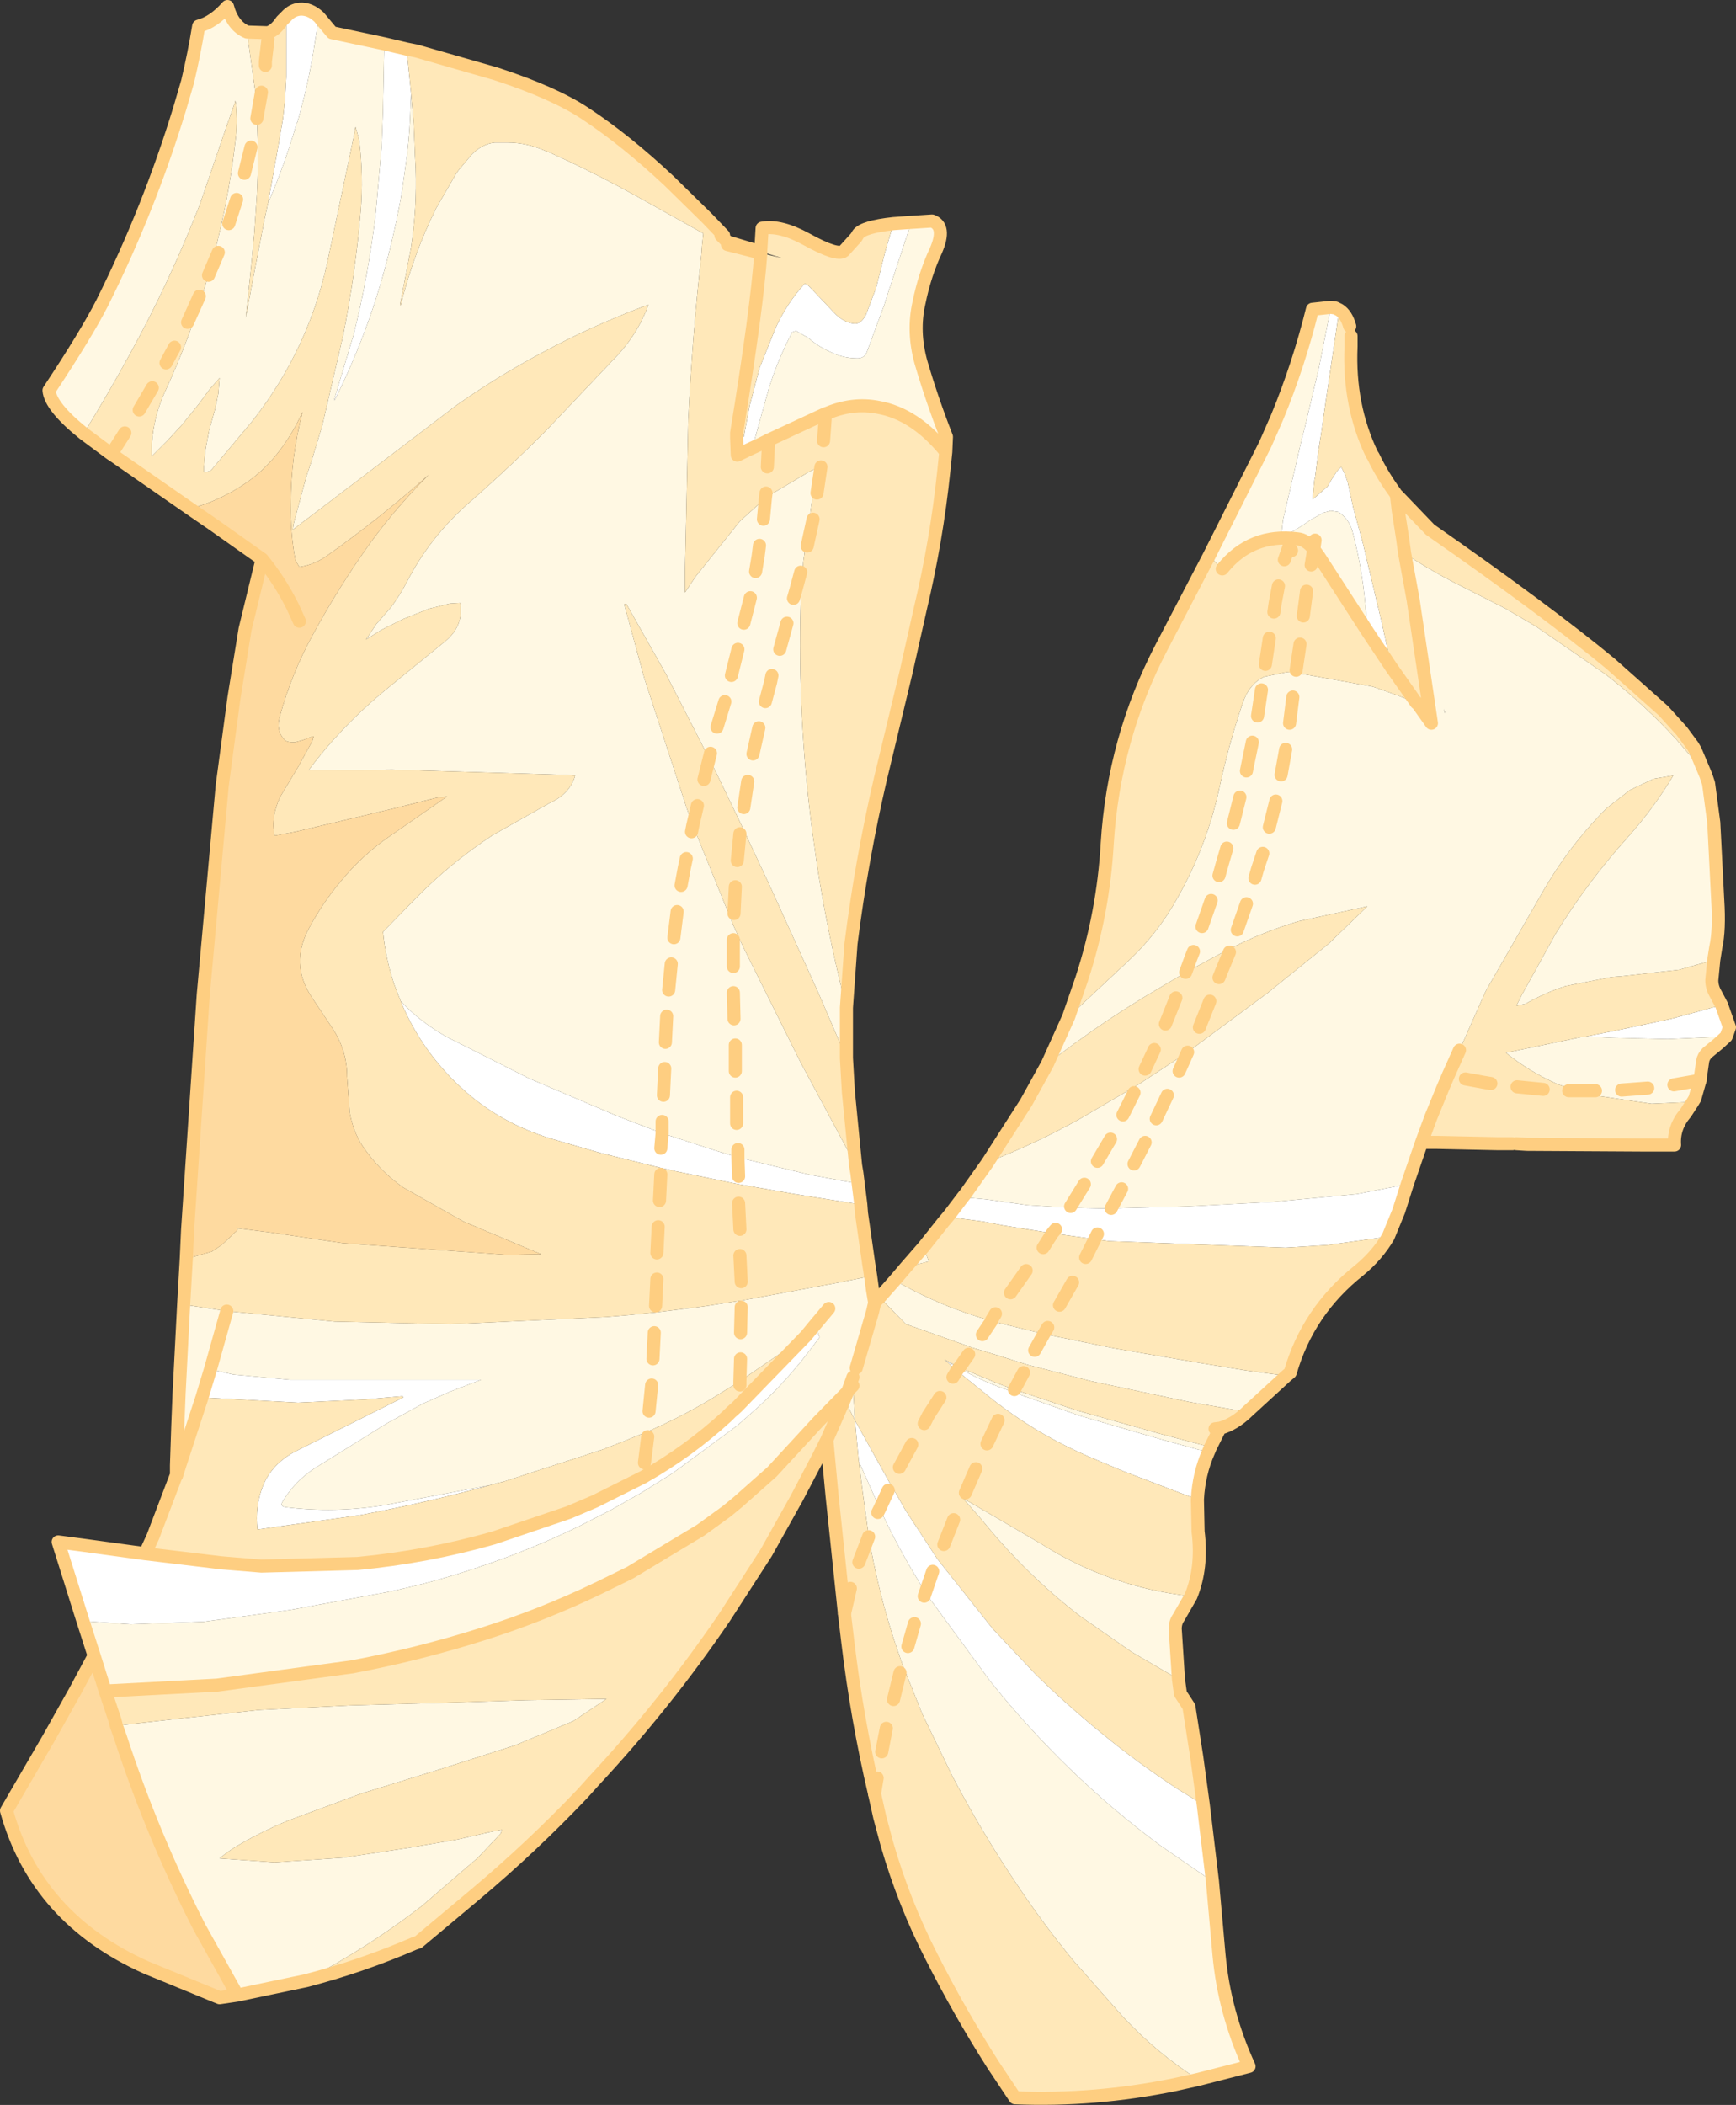 <?xml version="1.0" encoding="UTF-8" standalone="no"?>
<svg xmlns:xlink="http://www.w3.org/1999/xlink" height="160.95px" width="132.8px" xmlns="http://www.w3.org/2000/svg">
  <rect width="100%" height="100%" fill="#333333" stroke="none"/>
  <g transform="matrix(1.0, 0.0, 0.0, 1.0, 66.4, 80.5)">
    <path d="M38.25 -32.15 L38.05 -34.2 Q37.8 -37.1 37.05 -39.9 36.8 -40.8 36.0 -41.35 L35.4 -41.45 34.85 -41.3 33.85 -40.75 Q32.75 -39.95 31.6 -39.4 L31.75 -40.75 33.2 -47.0 33.4 -47.75 34.5 -52.4 35.25 -56.2 35.4 -57.0 35.75 -56.95 36.05 -56.8 35.65 -54.1 35.0 -49.7 34.65 -47.25 34.45 -46.0 34.2 -44.0 34.15 -43.8 34.0 -42.3 35.15 -43.3 35.5 -43.9 35.9 -44.5 36.1 -44.7 36.2 -44.8 36.4 -44.4 36.5 -44.2 36.6 -43.9 36.7 -43.6 37.05 -42.0 37.1 -41.75 37.85 -39.0 39.3 -32.9 39.85 -30.4 40.05 -29.45 39.65 -30.05 38.25 -32.15 M65.3 -3.65 L65.9 -1.95 65.65 -1.25 61.2 -1.05 61.15 -1.05 57.0 -1.15 54.95 -1.25 57.2 -1.7 61.45 -2.6 65.3 -3.65 M41.25 10.05 L40.6 12.1 39.8 14.05 35.15 14.7 31.95 14.9 18.45 14.4 17.35 14.25 14.1 13.8 10.35 13.2 8.8 12.9 6.1 12.55 6.3 12.3 7.25 11.05 9.0 11.2 12.2 11.65 15.4 11.85 17.8 11.9 18.6 11.9 24.4 11.75 31.0 11.4 37.4 10.8 41.25 10.05 M26.05 30.5 Q25.3 32.2 25.2 34.15 L22.95 33.3 19.55 32.0 16.95 30.9 Q13.45 29.4 10.45 27.2 L9.65 26.6 6.8 24.3 5.95 23.55 6.95 24.1 Q8.6 25.05 10.45 25.7 L11.1 25.95 16.2 27.75 22.4 29.55 25.3 30.35 26.05 30.5 M25.65 57.5 L26.35 63.35 22.35 60.6 Q18.7 57.9 15.45 54.75 12.2 51.6 9.35 48.05 L4.55 41.5 4.4 41.25 Q2.75 38.65 1.4 35.9 L0.9 34.85 0.35 33.6 -0.7 31.25 -1.0 28.1 1.75 33.05 2.0 33.45 2.85 34.95 5.3 38.7 9.55 44.05 12.85 47.55 Q15.25 49.9 17.9 52.05 20.7 54.35 23.7 56.3 L25.65 57.5 M-60.05 43.45 L-61.95 37.4 -60.05 37.65 -55.3 38.3 -49.45 39.0 -46.4 39.25 -39.05 39.05 Q-33.75 38.55 -28.65 37.1 L-22.9 35.15 -20.9 34.3 -18.3 33.0 -17.2 32.45 Q-13.75 30.5 -10.8 27.8 -10.3 27.6 -10.05 27.1 L-9.9 26.95 -4.75 21.65 -4.05 20.8 -3.7 21.75 -4.65 23.0 Q-6.5 25.4 -8.75 27.4 L-10.0 28.5 -14.95 32.15 -17.35 33.65 -19.65 34.95 -22.1 36.2 Q-25.8 38.0 -29.7 39.3 -33.2 40.5 -36.85 41.25 L-44.2 42.6 -50.8 43.5 -56.4 43.7 -60.05 43.45 M-44.5 -79.25 Q-44.05 -79.75 -43.45 -79.8 -42.7 -79.85 -42.0 -79.2 L-42.45 -76.4 Q-42.9 -73.75 -43.65 -71.15 L-43.7 -71.1 Q-44.6 -67.95 -45.9 -64.95 L-45.1 -69.4 -44.75 -71.45 -44.6 -72.85 -44.5 -74.6 -44.5 -79.25 M-37.0 -77.15 L-35.3 -76.75 -34.95 -73.35 -35.0 -72.2 Q-35.05 -70.5 -35.25 -68.75 L-35.65 -65.85 Q-36.4 -61.5 -37.75 -57.3 -39.0 -53.5 -40.8 -49.9 L-40.85 -49.9 -39.35 -54.9 Q-38.2 -59.5 -37.65 -64.25 L-37.2 -69.35 -37.1 -72.0 -37.0 -77.15 M1.95 -63.4 L3.35 -63.5 3.25 -63.3 1.55 -58.15 1.25 -57.2 -0.1 -53.55 Q-0.3 -53.1 -0.8 -53.1 -1.9 -53.1 -2.9 -53.6 -3.8 -54.0 -4.55 -54.65 L-5.5 -55.2 -5.8 -55.1 Q-6.9 -53.0 -7.6 -50.75 L-8.85 -46.25 -10.0 -45.7 -10.05 -47.0 -10.05 -47.4 -9.5 -47.1 -9.05 -49.5 -8.3 -52.35 -7.1 -55.35 Q-6.25 -57.25 -4.9 -58.75 -4.8 -58.9 -4.45 -58.55 L-2.6 -56.6 Q-1.85 -55.8 -1.0 -55.75 -0.5 -55.75 -0.15 -56.45 L0.55 -58.3 0.6 -58.4 1.25 -61.0 1.4 -61.55 1.95 -63.4 M-0.75 10.0 L-0.55 11.6 -3.1 11.2 -5.6 10.8 -9.9 10.05 -14.75 9.05 -15.15 8.95 -15.85 8.8 -20.5 7.65 -24.3 6.55 Q-28.0 5.4 -30.75 3.0 -34.1 0.05 -35.75 -3.95 -34.2 -2.3 -32.1 -1.15 L-25.95 1.95 -19.15 4.85 -15.75 6.15 -11.75 7.45 -9.95 8.0 -4.35 9.35 -1.6 9.85 -0.75 10.0 M-50.3 24.2 L-48.55 24.6 -44.2 25.0 -39.4 25.0 -32.2 25.0 -29.6 25.0 -31.95 25.9 -34.0 26.8 -36.75 28.3 -42.3 31.75 Q-43.9 32.8 -44.8 34.35 -45.0 34.7 -44.5 34.75 -40.8 35.2 -37.05 34.6 L-28.85 33.05 Q-33.8 34.4 -38.85 35.35 L-46.7 36.45 Q-46.9 34.7 -46.3 33.15 -45.6 31.4 -43.75 30.45 L-35.55 26.35 -35.6 26.25 -38.45 26.5 -43.6 26.75 -50.95 26.35 -50.3 24.2" fill="#ffffff" fill-rule="evenodd" stroke="none"/>
    <path d="M35.4 -57.0 L35.25 -56.2 34.5 -52.4 33.4 -47.75 33.2 -47.0 31.75 -40.75 31.6 -39.4 Q32.75 -39.95 33.85 -40.75 L34.85 -41.3 35.4 -41.45 36.0 -41.35 Q36.8 -40.8 37.05 -39.9 37.8 -37.1 38.05 -34.2 L38.25 -32.15 34.5 -37.95 34.1 -38.5 Q33.5 -39.25 32.85 -39.3 29.3 -39.75 27.1 -37.0 L26.4 -37.7 26.1 -38.0 29.9 -45.55 30.4 -46.55 31.3 -48.6 Q32.95 -52.6 34.0 -56.85 L35.4 -57.0 M40.3 -42.85 L40.4 -42.7 40.6 -42.5 40.45 -42.45 40.55 -41.55 40.3 -42.85 M64.1 -21.2 L64.3 -20.6 64.7 -17.6 65.0 -11.7 Q65.15 -9.4 64.85 -8.05 L64.7 -7.1 62.05 -6.35 57.6 -5.85 56.9 -5.8 53.35 -5.1 Q51.8 -4.6 50.3 -3.75 L49.6 -3.6 50.0 -4.4 52.6 -9.1 Q55.0 -13.0 58.05 -16.4 60.15 -18.75 61.6 -21.2 L60.1 -20.95 58.3 -20.1 56.5 -18.7 Q53.6 -15.8 51.55 -12.2 L47.3 -4.8 47.2 -4.6 45.25 -0.2 44.4 1.7 43.95 2.75 43.05 4.95 42.35 6.85 41.25 10.05 37.4 10.8 31.0 11.4 24.4 11.75 18.6 11.9 17.8 11.9 15.4 11.85 12.2 11.65 9.0 11.2 7.25 11.05 7.45 10.8 9.15 8.4 9.7 8.15 Q13.1 6.8 16.3 5.0 L20.65 2.45 23.7 0.45 24.45 -0.05 30.6 -4.6 35.25 -8.35 38.2 -11.2 32.9 -10.05 Q30.25 -9.25 27.75 -8.0 L27.45 -7.85 24.3 -6.15 21.1 -4.25 Q18.4 -2.6 15.85 -0.75 L13.75 0.8 15.35 -2.75 20.05 -7.15 Q22.2 -9.2 23.65 -11.8 25.95 -15.85 26.9 -20.35 27.6 -23.6 28.65 -26.7 29.15 -28.2 30.3 -28.75 L32.0 -29.1 32.75 -29.05 38.6 -28.0 40.45 -27.35 41.95 -26.75 42.0 -26.75 43.1 -25.2 41.7 -34.65 41.05 -38.2 41.8 -37.7 Q43.7 -36.5 45.75 -35.5 L48.8 -33.95 51.1 -32.6 56.4 -28.95 56.85 -28.6 Q59.5 -26.5 61.8 -24.0 L63.4 -22.15 64.1 -21.2 M65.65 -1.25 L65.05 -0.7 64.2 0.0 Q63.9 0.3 63.85 0.65 L63.65 2.05 63.65 2.1 63.25 3.5 63.1 3.75 59.95 3.9 55.2 3.2 54.2 2.9 52.75 2.4 Q50.6 1.45 48.8 0.0 L54.55 -1.2 54.95 -1.25 57.0 -1.15 61.15 -1.05 61.2 -1.05 65.65 -1.25 M32.0 24.7 L29.0 27.45 28.95 27.5 28.95 27.45 24.6 26.7 17.05 25.1 12.2 23.85 9.65 23.05 8.0 22.55 4.2 21.2 2.9 20.75 0.9 18.7 2.05 17.4 Q5.5 19.4 9.45 20.5 L10.4 20.75 13.45 21.5 18.85 22.6 25.6 23.75 29.0 24.3 32.0 24.7 M26.2 30.15 L26.05 30.5 25.3 30.35 22.4 29.55 16.2 27.75 11.1 25.95 10.45 25.7 Q8.6 25.05 6.95 24.1 L5.95 23.55 5.85 23.45 7.0 24.05 9.85 25.25 11.2 25.75 16.0 27.35 22.6 29.2 26.2 30.15 M24.7 41.55 L23.75 43.2 Q23.5 43.55 23.5 44.05 L23.75 47.9 20.15 45.8 16.2 43.05 Q12.05 39.85 8.7 35.7 L7.25 34.05 13.25 37.55 Q15.7 39.1 18.3 40.05 21.4 41.2 24.7 41.55 M26.35 63.35 L26.85 68.95 Q27.25 73.35 29.15 77.5 L25.25 78.5 Q22.1 76.5 19.5 73.7 L15.7 69.4 Q13.4 66.6 11.4 63.6 8.7 59.6 6.45 55.3 L4.15 50.55 2.65 46.8 Q1.05 42.4 0.2 37.8 L0.05 36.9 -0.4 33.65 -0.7 31.25 0.35 33.6 0.9 34.85 1.4 35.9 Q2.75 38.65 4.4 41.25 L4.55 41.5 9.35 48.05 Q12.2 51.6 15.45 54.75 18.7 57.9 22.35 60.6 L26.35 63.35 M-43.0 70.95 L-48.25 72.05 -51.15 66.85 Q-54.75 59.8 -57.2 52.3 L-57.5 51.45 -52.6 50.9 -46.6 50.25 -39.6 49.9 -32.4 49.7 -26.2 49.5 -20.0 49.4 -22.55 51.1 -27.0 52.95 -32.8 54.8 -38.8 56.65 -44.35 58.7 Q-46.3 59.5 -48.1 60.55 -48.9 61.0 -49.6 61.6 L-45.4 61.9 -40.2 61.55 -35.2 60.8 -31.4 60.15 -29.0 59.6 -28.0 59.4 -28.1 59.7 -29.85 61.55 -34.15 65.25 Q-37.2 67.6 -40.55 69.55 L-43.0 70.95 M-59.2 46.1 L-60.05 43.45 -56.4 43.7 -50.8 43.5 -44.2 42.6 -36.85 41.25 Q-33.2 40.5 -29.7 39.3 -25.8 38.0 -22.1 36.2 L-19.65 34.95 -17.35 33.65 -14.95 32.15 -10.0 28.5 -8.75 27.4 Q-6.5 25.4 -4.65 23.0 L-3.7 21.75 -4.05 20.8 -3.0 19.55 -4.05 20.8 -4.75 21.65 -9.8 25.1 -11.4 26.1 Q-14.05 27.75 -16.85 28.95 L-18.55 29.65 -20.35 30.35 -27.9 32.8 -28.35 32.9 -28.85 33.05 -37.05 34.6 Q-40.8 35.2 -44.5 34.75 -45.0 34.7 -44.8 34.35 -43.9 32.8 -42.3 31.75 L-36.75 28.3 -34.0 26.8 -31.95 25.9 -29.6 25.0 -32.2 25.0 -39.4 25.0 -44.2 25.0 -48.55 24.6 -50.3 24.2 -49.05 19.75 -50.3 24.2 -50.95 26.35 -52.65 31.55 -52.9 32.35 -52.9 31.55 -52.8 28.55 -52.7 26.05 -52.35 19.25 -49.05 19.75 -40.8 20.55 -31.95 20.75 -30.8 20.7 -20.0 20.2 -18.25 20.05 -16.25 19.85 -12.65 19.4 -10.05 19.0 -9.7 18.95 -2.4 17.6 -0.4 17.2 0.2 17.05 0.35 18.15 0.5 19.05 0.5 19.1 0.5 19.15 0.35 19.8 -0.9 24.1 -1.15 24.8 -1.15 25.45 -1.0 28.1 -1.4 27.3 -1.8 26.5 -1.55 25.9 -3.8 28.2 -7.35 32.05 -9.95 34.35 -10.8 35.05 -12.8 36.5 -18.2 39.75 -20.55 40.9 Q-24.9 43.0 -29.5 44.45 -34.4 46.0 -39.45 46.95 L-49.8 48.35 -58.35 48.8 -59.2 46.1 M-60.0 -47.35 Q-62.55 -49.4 -62.65 -50.65 -59.8 -54.95 -58.6 -57.3 -55.0 -64.5 -52.65 -72.2 L-52.05 -74.25 Q-51.55 -76.35 -51.2 -78.5 -50.05 -78.8 -49.0 -80.0 -48.6 -78.5 -47.5 -78.05 L-47.5 -78.0 -46.85 -73.3 -46.8 -72.4 -46.75 -72.0 -46.75 -71.35 Q-46.6 -68.5 -46.75 -65.6 L-46.95 -62.65 -47.2 -60.0 -47.6 -56.2 -47.0 -59.4 -46.15 -63.8 -45.9 -64.95 Q-44.6 -67.95 -43.7 -71.1 L-43.65 -71.15 Q-42.9 -73.75 -42.45 -76.4 L-42.0 -79.2 -41.0 -78.0 -37.0 -77.15 -37.1 -72.0 -37.2 -69.35 -37.65 -64.25 Q-38.2 -59.5 -39.35 -54.9 L-40.85 -49.9 -40.8 -49.9 Q-39.0 -53.5 -37.75 -57.3 -36.4 -61.5 -35.65 -65.85 L-35.25 -68.75 Q-35.05 -70.5 -35.0 -72.2 L-34.95 -73.35 -34.75 -71.05 -34.65 -68.55 -34.6 -67.6 Q-34.5 -64.6 -34.95 -61.6 L-35.8 -57.2 -35.75 -57.15 Q-34.8 -61.0 -33.05 -64.55 L-31.55 -67.15 -31.35 -67.45 -30.3 -68.7 Q-29.5 -69.5 -28.55 -69.6 L-27.6 -69.6 Q-26.1 -69.6 -24.65 -68.95 L-24.6 -68.95 Q-20.9 -67.3 -17.35 -65.3 L-12.6 -62.65 -12.7 -61.7 -12.75 -61.0 Q-13.45 -54.7 -13.75 -48.4 L-14.0 -36.8 -14.0 -35.2 -13.2 -36.4 -9.8 -40.65 -7.85 -42.4 -7.5 -42.65 -4.55 -44.4 -3.95 -44.7 -4.15 -43.15 -4.95 -37.55 -5.15 -34.4 Q-5.4 -25.55 -4.25 -16.85 L-4.15 -16.15 -3.95 -14.7 Q-3.1 -9.05 -1.65 -3.45 L-1.65 0.4 -3.8 -4.6 -7.5 -12.75 -9.7 -17.45 -11.6 -21.4 -12.15 -22.5 -15.45 -28.95 -18.5 -34.35 -18.65 -34.3 -17.1 -28.6 -13.85 -18.65 -13.4 -17.4 -10.3 -9.75 -9.55 -8.1 -5.15 0.75 -1.45 7.65 -0.95 8.6 -0.85 9.2 -0.75 10.0 -1.6 9.85 -4.35 9.35 -9.95 8.0 -11.75 7.45 -15.75 6.15 -19.15 4.85 -25.95 1.95 -32.1 -1.15 Q-34.2 -2.3 -35.75 -3.95 L-36.25 -5.25 Q-36.9 -7.2 -37.1 -9.25 L-34.8 -11.6 Q-32.05 -14.45 -28.7 -16.65 L-24.35 -19.1 Q-22.8 -19.8 -22.4 -21.2 L-23.2 -21.25 -36.4 -21.65 -41.2 -21.6 -42.8 -21.6 Q-40.25 -25.0 -36.9 -27.75 L-32.3 -31.5 Q-30.9 -32.7 -31.2 -34.4 L-32.0 -34.35 -33.6 -33.95 -35.6 -33.15 -37.2 -32.35 -38.4 -31.6 -37.6 -32.8 -36.5 -34.05 Q-35.8 -35.0 -35.25 -36.05 -33.55 -39.35 -30.7 -41.9 -27.6 -44.6 -24.7 -47.5 L-19.05 -53.45 Q-17.5 -55.2 -16.8 -57.2 -21.0 -55.65 -24.9 -53.55 -28.3 -51.75 -31.5 -49.5 L-39.45 -43.45 -44.0 -40.0 -43.95 -40.4 -43.0 -43.95 -42.6 -45.15 -41.75 -47.95 -40.15 -54.85 Q-39.2 -59.6 -38.8 -64.45 -38.6 -67.0 -38.9 -69.6 L-38.95 -69.9 -39.2 -70.8 -39.35 -70.0 -41.2 -61.2 Q-42.6 -54.0 -47.1 -48.3 L-50.2 -44.6 Q-50.4 -44.4 -50.8 -44.4 L-50.8 -44.8 -50.7 -46.0 -50.4 -47.6 -49.95 -49.2 -49.7 -50.4 -49.6 -51.6 -50.35 -50.75 -51.2 -49.6 -52.45 -48.05 -53.6 -46.8 -54.8 -45.6 Q-54.85 -48.15 -53.8 -50.5 -51.85 -54.7 -50.55 -59.15 L-50.5 -59.35 Q-49.0 -64.4 -48.4 -69.65 -48.2 -71.1 -48.35 -72.55 L-48.4 -72.8 -48.45 -72.6 -49.1 -70.75 -51.1 -64.9 Q-53.4 -59.0 -56.45 -53.45 -58.15 -50.35 -60.0 -47.35 M3.35 -63.5 L4.9 -63.6 Q6.0 -63.2 5.2 -61.35 4.35 -59.55 3.9 -57.35 3.4 -55.15 4.05 -52.8 4.9 -49.9 6.0 -47.1 L5.95 -45.95 Q3.6 -48.85 0.8 -49.35 -1.2 -49.75 -3.25 -48.85 L-3.4 -48.8 -7.6 -46.85 -8.3 -46.5 -8.85 -46.25 -7.6 -50.75 Q-6.9 -53.0 -5.8 -55.1 L-5.5 -55.2 -4.55 -54.65 Q-3.8 -54.0 -2.9 -53.6 -1.9 -53.1 -0.8 -53.1 -0.3 -53.1 -0.1 -53.55 L1.25 -57.2 1.55 -58.15 3.25 -63.3 3.35 -63.5 M2.9 16.4 L4.25 14.85 4.65 15.95 2.9 16.4 M40.45 -42.45 L40.4 -42.7 40.45 -42.45 M44.1 -26.05 L44.05 -26.3 44.15 -25.95 44.1 -26.05 M-10.85 -62.05 L-10.8 -62.0 -10.8 -61.95 -10.75 -61.8 -10.85 -62.05 M-10.05 27.1 Q-10.3 27.6 -10.8 27.8 L-10.5 27.5 -10.05 27.1 M-1.15 24.8 L-1.55 25.9 -1.45 25.75 -1.15 25.45 -1.45 25.75 -1.55 25.9 -1.15 24.8" fill="#fff8e3" fill-rule="evenodd" stroke="none"/>
    <path d="M38.25 -32.15 L39.65 -30.05 40.05 -29.45 39.85 -30.4 39.3 -32.9 37.85 -39.0 37.1 -41.75 37.05 -42.0 36.7 -43.6 36.6 -43.9 36.5 -44.2 36.4 -44.4 36.2 -44.8 36.1 -44.7 35.9 -44.5 35.5 -43.9 35.15 -43.3 34.0 -42.3 34.15 -43.8 34.2 -44.0 34.45 -46.0 34.65 -47.25 35.0 -49.7 35.65 -54.1 36.05 -56.8 Q36.6 -56.45 36.85 -55.55 L36.95 -54.8 36.95 -54.0 Q36.75 -49.5 38.55 -45.75 L38.65 -45.6 Q39.35 -44.15 40.3 -42.85 L40.55 -41.55 40.45 -42.45 40.6 -42.5 43.0 -40.0 Q51.9 -33.8 56.8 -29.75 L60.85 -26.15 62.25 -24.6 63.1 -23.45 63.3 -23.1 64.1 -21.2 63.4 -22.15 61.8 -24.0 Q59.5 -26.5 56.85 -28.6 L56.4 -28.95 51.1 -32.6 48.8 -33.95 45.75 -35.5 Q43.7 -36.5 41.8 -37.7 L41.05 -38.2 40.9 -39.3 40.55 -41.55 40.9 -39.3 41.05 -38.2 41.7 -34.65 43.1 -25.2 42.0 -26.75 41.95 -26.75 40.05 -29.45 41.95 -26.75 42.0 -26.75 41.95 -26.75 40.45 -27.35 38.6 -28.0 32.75 -29.05 32.0 -29.1 30.3 -28.75 Q29.15 -28.2 28.65 -26.7 27.6 -23.6 26.9 -20.35 25.95 -15.85 23.65 -11.8 22.2 -9.2 20.05 -7.15 L15.35 -2.75 16.35 -5.65 Q18.0 -10.7 18.3 -16.0 18.8 -24.0 22.45 -31.0 L26.1 -38.0 26.4 -37.7 27.1 -37.0 Q29.3 -39.75 32.85 -39.3 33.5 -39.25 34.1 -38.5 L34.5 -37.95 38.25 -32.15 M64.7 -7.1 L64.55 -5.55 Q64.55 -5.0 64.85 -4.5 L65.3 -3.65 61.45 -2.6 57.2 -1.7 54.95 -1.25 54.55 -1.2 48.8 0.0 Q50.6 1.45 52.75 2.4 L54.2 2.9 55.2 3.2 59.95 3.9 63.1 3.75 62.55 4.6 Q61.6 5.7 61.7 7.05 L59.1 7.05 50.4 7.0 49.6 6.95 49.3 6.95 48.2 6.95 43.5 6.85 42.35 6.85 43.05 4.95 43.95 2.75 44.4 1.7 45.25 -0.2 47.2 -4.6 47.3 -4.8 51.55 -12.2 Q53.6 -15.8 56.5 -18.7 L58.3 -20.1 60.1 -20.95 61.6 -21.2 Q60.15 -18.75 58.05 -16.4 55.0 -13.0 52.6 -9.1 L50.0 -4.4 49.6 -3.6 50.3 -3.75 Q51.8 -4.6 53.35 -5.1 L56.9 -5.8 57.6 -5.85 62.05 -6.35 64.7 -7.1 M39.8 14.05 Q38.95 15.5 37.55 16.65 33.65 19.75 32.3 24.45 L32.0 24.7 29.0 24.3 25.6 23.75 18.85 22.6 13.45 21.5 10.4 20.75 9.45 20.5 Q5.5 19.4 2.05 17.4 L2.9 16.4 4.65 15.95 4.25 14.85 5.8 12.9 6.1 12.55 8.8 12.9 10.35 13.2 14.1 13.8 17.35 14.25 18.45 14.4 31.95 14.9 35.15 14.7 39.8 14.05 M28.95 27.5 Q28.0 28.4 26.95 28.7 L26.55 28.75 26.85 28.85 26.2 30.15 22.6 29.2 16.0 27.35 11.2 25.75 9.85 25.25 7.0 24.05 5.85 23.45 5.95 23.55 6.8 24.3 9.65 26.6 10.45 27.2 Q13.45 29.4 16.95 30.9 L19.55 32.0 22.95 33.3 25.2 34.15 25.25 36.6 Q25.6 39.35 24.7 41.55 21.4 41.2 18.3 40.05 15.7 39.1 13.25 37.55 L7.25 34.05 8.7 35.7 Q12.05 39.85 16.2 43.05 L20.15 45.8 23.75 47.9 23.9 49.0 24.55 50.0 25.15 53.85 25.65 57.5 23.7 56.3 Q20.7 54.35 17.9 52.05 15.25 49.9 12.85 47.55 L9.55 44.05 5.3 38.7 2.85 34.95 2.0 33.45 1.75 33.05 -1.0 28.1 -1.15 25.45 -1.15 24.8 -0.9 24.1 0.35 19.8 0.5 19.15 0.55 19.05 0.9 18.7 2.9 20.75 4.2 21.2 8.0 22.55 9.65 23.05 12.2 23.85 17.05 25.1 24.6 26.7 28.95 27.45 28.95 27.5 M25.25 78.5 L23.45 78.9 Q17.3 80.15 11.25 79.9 L9.55 77.35 Q7.0 73.35 4.85 69.1 2.75 65.0 1.45 60.5 L0.9 58.45 0.5 56.65 Q-0.85 50.9 -1.55 45.0 L-1.8 42.9 -2.75 33.85 -3.15 29.6 -3.8 30.9 -5.45 34.05 -7.8 38.25 -11.0 43.2 Q-15.5 49.8 -20.95 55.65 L-21.85 56.65 Q-25.75 60.75 -30.1 64.4 L-34.4 68.0 -34.7 68.1 Q-38.75 69.85 -43.0 70.95 L-40.55 69.55 Q-37.2 67.6 -34.15 65.25 L-29.85 61.55 -28.1 59.7 -28.0 59.4 -29.0 59.6 -31.4 60.15 -35.2 60.8 -40.2 61.55 -45.4 61.9 -49.6 61.6 Q-48.9 61.0 -48.1 60.55 -46.3 59.5 -44.35 58.7 L-38.8 56.65 -32.8 54.8 -27.0 52.95 -22.55 51.1 -20.0 49.4 -26.2 49.5 -32.4 49.7 -39.6 49.9 -46.6 50.25 -52.6 50.9 -57.5 51.45 -57.6 51.05 -58.35 48.8 -49.8 48.35 -39.45 46.95 Q-34.4 46.0 -29.5 44.45 -24.9 43.0 -20.55 40.9 L-18.2 39.75 -12.8 36.5 -10.8 35.05 -9.95 34.35 -7.35 32.05 -3.8 28.2 -1.55 25.9 -1.8 26.5 -1.4 27.3 -1.0 28.1 -0.7 31.25 -0.4 33.65 0.05 36.9 0.2 37.8 Q1.05 42.4 2.65 46.8 L4.15 50.55 6.45 55.3 Q8.7 59.6 11.4 63.6 13.4 66.6 15.7 69.4 L19.5 73.7 Q22.1 76.5 25.25 78.5 M-55.3 38.3 L-54.7 37.0 -52.95 32.4 -52.9 32.4 -52.9 32.35 -52.65 31.55 -50.95 26.35 -43.6 26.75 -38.45 26.5 -35.6 26.25 -35.55 26.35 -43.75 30.45 Q-45.6 31.4 -46.3 33.15 -46.9 34.7 -46.7 36.45 L-38.85 35.35 Q-33.8 34.4 -28.85 33.05 L-28.35 32.9 -27.9 32.8 -20.35 30.35 -18.55 29.65 -16.85 28.95 Q-14.05 27.75 -11.4 26.1 L-9.8 25.1 -4.75 21.65 -9.9 26.95 -10.05 27.1 -10.5 27.5 -10.8 27.8 Q-13.75 30.5 -17.2 32.45 L-18.3 33.0 -20.9 34.3 -22.9 35.15 -28.65 37.1 Q-33.75 38.55 -39.05 39.05 L-46.4 39.25 -49.45 39.0 -55.3 38.3 M-52.35 19.25 L-52.15 15.75 -50.2 15.2 -49.45 14.7 -48.75 14.05 -48.45 13.75 Q-48.05 13.45 -48.35 13.4 L-45.6 13.75 -40.2 14.55 -27.6 15.45 -25.0 15.4 -26.8 14.65 -30.95 12.9 -35.55 10.3 Q-37.4 9.0 -38.65 7.15 -39.4 6.0 -39.65 4.55 L-39.85 1.8 Q-39.85 -0.25 -41.05 -2.0 L-42.55 -4.25 Q-44.25 -6.8 -42.75 -9.55 -41.7 -11.5 -40.3 -13.15 -38.7 -15.1 -36.6 -16.55 L-32.2 -19.6 -33.0 -19.5 -36.2 -18.7 -40.2 -17.75 -43.8 -16.9 -45.4 -16.6 Q-45.7 -18.05 -44.95 -19.6 L-43.6 -21.85 -42.5 -23.85 -42.4 -24.2 -42.6 -24.15 -43.25 -23.9 -43.8 -23.75 Q-44.5 -23.7 -44.7 -24.0 -45.3 -24.7 -45.0 -25.7 -44.1 -29.0 -42.45 -32.0 -40.5 -35.6 -38.1 -38.95 -36.1 -41.7 -33.6 -44.2 -37.3 -40.9 -41.4 -38.0 -42.4 -37.3 -43.5 -37.15 L-43.8 -37.65 Q-44.2 -39.8 -44.15 -42.0 -44.15 -45.6 -43.25 -49.0 L-43.75 -48.0 Q-44.4 -46.8 -45.2 -45.8 -46.4 -44.3 -48.0 -43.3 -49.8 -42.15 -51.85 -41.6 L-57.9 -45.8 -58.05 -45.9 -60.0 -47.35 Q-58.15 -50.35 -56.45 -53.45 -53.4 -59.0 -51.1 -64.9 L-49.1 -70.75 -48.45 -72.6 -48.4 -72.8 -48.35 -72.55 Q-48.2 -71.1 -48.4 -69.65 -49.0 -64.4 -50.5 -59.35 L-50.55 -59.15 Q-51.85 -54.7 -53.8 -50.5 -54.85 -48.15 -54.8 -45.6 L-53.6 -46.8 -52.45 -48.05 -51.2 -49.6 -50.35 -50.75 -49.6 -51.6 -49.7 -50.4 -49.95 -49.2 -50.4 -47.6 -50.7 -46.0 -50.8 -44.8 -50.8 -44.4 Q-50.4 -44.4 -50.2 -44.6 L-47.1 -48.3 Q-42.6 -54.0 -41.2 -61.2 L-39.35 -70.0 -39.2 -70.8 -38.95 -69.9 -38.9 -69.6 Q-38.6 -67.0 -38.8 -64.45 -39.2 -59.6 -40.15 -54.85 L-41.75 -47.95 -42.6 -45.15 -43.0 -43.95 -43.95 -40.4 -44.0 -40.0 -39.45 -43.45 -31.5 -49.5 Q-28.3 -51.75 -24.9 -53.55 -21.0 -55.65 -16.8 -57.2 -17.5 -55.2 -19.05 -53.45 L-24.7 -47.5 Q-27.6 -44.6 -30.7 -41.9 -33.55 -39.35 -35.25 -36.05 -35.8 -35.0 -36.5 -34.05 L-37.6 -32.8 -38.4 -31.6 -37.2 -32.35 -35.6 -33.15 -33.6 -33.95 -32.0 -34.35 -31.2 -34.4 Q-30.9 -32.7 -32.3 -31.5 L-36.9 -27.75 Q-40.25 -25.0 -42.8 -21.6 L-41.2 -21.6 -36.4 -21.65 -23.2 -21.25 -22.4 -21.2 Q-22.8 -19.8 -24.35 -19.1 L-28.7 -16.65 Q-32.05 -14.45 -34.8 -11.6 L-37.1 -9.25 Q-36.9 -7.2 -36.25 -5.25 L-35.75 -3.95 Q-34.1 0.05 -30.75 3.0 -28.0 5.4 -24.3 6.55 L-20.5 7.65 -15.85 8.8 -15.15 8.95 -14.75 9.05 -9.9 10.05 -5.6 10.8 -3.1 11.2 -0.55 11.6 -0.5 12.25 0.05 16.1 0.2 17.05 -0.4 17.2 -2.4 17.6 -9.7 18.95 -10.05 19.0 -12.65 19.4 -16.25 19.85 -18.25 20.05 -20.0 20.2 -30.8 20.7 -31.95 20.75 -40.8 20.55 -49.05 19.75 -52.35 19.25 M-47.5 -78.05 L-46.0 -78.0 -45.9 -78.0 Q-45.35 -78.15 -44.85 -78.9 L-44.5 -79.25 -44.5 -74.6 -44.6 -72.85 -44.75 -71.45 -45.1 -69.4 -45.9 -64.95 -46.15 -63.8 -47.0 -59.4 -47.6 -56.2 -47.2 -60.0 -46.95 -62.65 -46.75 -65.6 Q-46.6 -68.5 -46.75 -71.35 L-46.75 -72.0 -46.8 -72.4 -46.85 -73.3 -47.5 -78.0 -47.5 -78.05 M-35.3 -76.75 L-35.05 -76.7 -35.0 -76.7 -34.55 -76.6 -28.45 -74.85 Q-24.0 -73.4 -21.6 -71.8 -18.5 -69.75 -15.2 -66.65 L-12.45 -63.95 -12.25 -63.75 -11.05 -62.5 -11.0 -62.45 -10.8 -62.2 -10.85 -62.1 -11.25 -62.5 -11.05 -62.5 -11.25 -62.5 -10.85 -62.1 -10.85 -62.05 -10.75 -61.8 -8.2 -61.15 -6.5 -60.75 -8.2 -61.25 -8.75 -61.4 Q-10.6 -62.0 -10.5 -62.1 L-10.45 -62.25 -8.2 -61.35 -8.1 -63.05 Q-6.7 -63.3 -4.7 -62.2 -2.35 -60.9 -1.85 -61.3 L-0.9 -62.35 -0.75 -62.6 Q-0.35 -63.15 1.95 -63.4 L1.4 -61.55 1.25 -61.0 0.6 -58.4 0.55 -58.3 -0.15 -56.45 Q-0.5 -55.75 -1.0 -55.75 -1.85 -55.8 -2.6 -56.6 L-4.45 -58.55 Q-4.8 -58.9 -4.9 -58.75 -6.25 -57.25 -7.1 -55.35 L-8.3 -52.35 -9.05 -49.5 -9.5 -47.1 -10.05 -47.4 -10.05 -47.0 -10.0 -45.7 -8.85 -46.25 -8.3 -46.5 -7.6 -46.85 -3.4 -48.8 -3.25 -48.85 Q-1.2 -49.75 0.8 -49.35 3.6 -48.85 5.95 -45.95 L5.8 -44.5 Q5.25 -39.2 4.0 -33.95 L2.9 -29.05 1.3 -22.4 0.95 -20.95 Q-0.5 -14.7 -1.3 -8.35 L-1.65 -3.45 Q-3.1 -9.05 -3.95 -14.7 L-4.15 -16.15 -4.25 -16.85 Q-5.4 -25.55 -5.15 -34.4 L-4.95 -37.55 -4.15 -43.15 -3.95 -44.7 -4.55 -44.4 -7.5 -42.65 -7.85 -42.4 -9.8 -40.65 -13.2 -36.4 -14.0 -35.2 -14.0 -36.8 -13.75 -48.4 Q-13.45 -54.7 -12.75 -61.0 L-12.7 -61.7 -12.6 -62.65 -17.35 -65.3 Q-20.9 -67.3 -24.6 -68.95 L-24.65 -68.95 Q-26.1 -69.6 -27.6 -69.6 L-28.55 -69.6 Q-29.5 -69.5 -30.3 -68.7 L-31.35 -67.45 -31.55 -67.15 -33.05 -64.55 Q-34.8 -61.0 -35.75 -57.15 L-35.8 -57.2 -34.95 -61.6 Q-34.5 -64.6 -34.6 -67.6 L-34.65 -68.55 -34.75 -71.05 -34.95 -73.35 -35.3 -76.75 M-1.65 0.4 L-1.5 3.0 -0.95 8.6 -1.45 7.65 -5.15 0.75 -9.55 -8.1 -10.3 -9.75 -13.4 -17.4 -13.85 -18.65 -17.1 -28.6 -18.65 -34.3 -18.5 -34.35 -15.45 -28.95 -12.15 -22.5 -11.6 -21.4 -9.7 -17.45 -7.5 -12.75 -3.8 -4.6 -1.65 0.4 M9.15 8.4 L12.1 3.8 13.7 0.9 13.75 0.8 15.85 -0.75 Q18.4 -2.6 21.1 -4.25 L24.3 -6.15 27.45 -7.85 27.75 -8.0 Q30.25 -9.25 32.9 -10.05 L38.2 -11.2 35.25 -8.35 30.6 -4.6 24.45 -0.05 23.7 0.45 20.65 2.45 16.3 5.0 Q13.1 6.8 9.7 8.15 L9.15 8.4 M-8.2 -61.35 L-8.2 -61.25 -8.2 -61.35 M-10.05 -47.4 Q-8.5 -56.85 -8.2 -61.15 -8.5 -56.85 -10.05 -47.4 M-3.15 29.6 L-1.8 26.5 -3.15 29.6" fill="#ffe8b9" fill-rule="evenodd" stroke="none"/>
    <path d="M-48.25 72.05 L-49.6 72.25 -55.2 69.95 Q-63.6 66.2 -65.9 57.95 L-62.7 52.45 -60.65 48.8 -59.2 46.1 -58.35 48.8 -57.6 51.05 -57.5 51.45 -57.2 52.3 Q-54.75 59.8 -51.15 66.85 L-48.25 72.05 M-52.15 15.75 L-52.05 13.55 -50.85 -4.45 -49.4 -20.45 -48.5 -27.15 -47.65 -32.4 -46.35 -37.75 -50.1 -40.4 -51.85 -41.6 Q-49.8 -42.15 -48.0 -43.3 -46.4 -44.3 -45.2 -45.8 -44.4 -46.8 -43.75 -48.0 L-43.25 -49.0 Q-44.15 -45.6 -44.15 -42.0 -44.2 -39.8 -43.8 -37.65 L-43.5 -37.15 Q-42.4 -37.3 -41.4 -38.0 -37.3 -40.9 -33.6 -44.2 -36.1 -41.7 -38.1 -38.95 -40.5 -35.6 -42.45 -32.0 -44.1 -29.0 -45.0 -25.7 -45.3 -24.7 -44.7 -24.0 -44.5 -23.7 -43.8 -23.75 L-43.25 -23.9 -42.6 -24.15 -42.4 -24.2 -42.5 -23.85 -43.6 -21.85 -44.95 -19.6 Q-45.7 -18.05 -45.4 -16.6 L-43.8 -16.9 -40.2 -17.75 -36.2 -18.7 -33.0 -19.5 -32.2 -19.6 -36.6 -16.55 Q-38.7 -15.1 -40.3 -13.15 -41.7 -11.5 -42.75 -9.55 -44.25 -6.8 -42.55 -4.25 L-41.05 -2.0 Q-39.85 -0.25 -39.85 1.8 L-39.65 4.55 Q-39.4 6.0 -38.65 7.15 -37.4 9.0 -35.55 10.3 L-30.95 12.9 -26.8 14.65 -25.0 15.4 -27.6 15.45 -40.2 14.55 -45.6 13.75 -48.35 13.4 Q-48.05 13.45 -48.45 13.75 L-48.75 14.05 -49.45 14.7 -50.2 15.2 -52.15 15.75 M-43.5 -33.0 L-44.0 -34.1 Q-45.0 -36.1 -46.35 -37.75 -45.0 -36.1 -44.0 -34.1 L-43.5 -33.0" fill="#fedaa0" fill-rule="evenodd" stroke="none"/>
    <path d="M38.25 -32.15 L39.65 -30.05 40.05 -29.45 41.95 -26.75 42.0 -26.75 43.1 -25.2 41.7 -34.65 41.05 -38.2 40.9 -39.3 40.55 -41.55 40.45 -42.45 40.4 -42.7 40.6 -42.5 43.0 -40.0 Q51.9 -33.8 56.8 -29.75 L60.85 -26.15 62.25 -24.6 63.1 -23.45 63.3 -23.1 64.1 -21.2 64.3 -20.6 64.7 -17.6 65.0 -11.7 Q65.15 -9.4 64.85 -8.05 L64.7 -7.1 64.55 -5.55 Q64.55 -5.0 64.85 -4.5 L65.3 -3.65 65.9 -1.95 65.65 -1.25 65.05 -0.7 64.2 0.0 Q63.9 0.3 63.85 0.65 L63.65 2.05 63.65 2.1 63.25 3.5 63.1 3.75 62.55 4.6 Q61.6 5.7 61.7 7.05 L59.1 7.05 50.4 7.0 49.6 6.95 M36.05 -56.8 L35.75 -56.95 35.4 -57.0 34.0 -56.85 Q32.95 -52.6 31.3 -48.6 L30.4 -46.55 29.9 -45.55 26.1 -38.0 22.45 -31.0 Q18.8 -24.0 18.3 -16.0 18.0 -10.7 16.35 -5.65 L15.35 -2.75 13.75 0.8 13.7 0.9 12.1 3.8 9.15 8.4 7.45 10.8 7.25 11.05 6.3 12.3 6.1 12.55 5.8 12.9 4.25 14.85 2.9 16.4 2.05 17.4 0.9 18.7 0.55 19.05 0.5 19.15 0.5 19.05 0.55 19.05 M27.1 -37.0 Q29.3 -39.75 32.85 -39.3 33.5 -39.25 34.1 -38.5 L34.5 -37.95 38.25 -32.15 M36.05 -56.8 Q36.6 -56.45 36.85 -55.55 M36.95 -54.8 L36.95 -54.0 Q36.75 -49.5 38.55 -45.75 L38.65 -45.6 Q39.35 -44.15 40.3 -42.85 L40.4 -42.7 M49.3 6.95 L48.2 6.95 43.5 6.85 42.35 6.85 41.25 10.05 40.6 12.1 39.8 14.05 Q38.95 15.5 37.55 16.65 33.65 19.75 32.3 24.45 L32.0 24.7 29.0 27.45 28.95 27.5 Q28.0 28.4 26.95 28.7 L26.85 28.85 26.2 30.15 26.05 30.5 Q25.3 32.2 25.2 34.15 L25.25 36.6 Q25.6 39.35 24.7 41.55 L23.75 43.2 Q23.5 43.55 23.5 44.05 L23.75 47.9 23.9 49.0 24.55 50.0 25.15 53.85 25.65 57.5 26.35 63.35 26.85 68.95 Q27.25 73.35 29.15 77.5 L25.25 78.5 23.45 78.9 Q17.3 80.15 11.25 79.9 L9.55 77.35 Q7.0 73.35 4.85 69.1 2.75 65.0 1.45 60.5 L0.9 58.45 0.5 56.65 Q-0.85 50.9 -1.55 45.0 L-1.8 42.9 -2.75 33.85 -3.15 29.6 -3.8 30.9 -5.45 34.05 -7.8 38.25 -11.0 43.2 Q-15.5 49.8 -20.95 55.65 L-21.85 56.65 Q-25.75 60.75 -30.1 64.4 L-34.4 68.0 -34.7 68.1 Q-38.75 69.85 -43.0 70.95 L-48.25 72.05 -49.6 72.25 -55.2 69.95 Q-63.6 66.2 -65.9 57.95 L-62.7 52.45 -60.65 48.8 -59.2 46.1 -60.05 43.45 -61.95 37.4 -60.05 37.65 -55.3 38.3 -54.7 37.0 -52.95 32.4 -52.9 32.35 -52.9 31.55 -52.8 28.55 -52.7 26.05 -52.35 19.25 -52.15 15.75 -52.05 13.55 -50.85 -4.45 -49.4 -20.45 -48.5 -27.15 -47.65 -32.4 -46.35 -37.75 -50.1 -40.4 -51.85 -41.6 -57.9 -45.8 -58.05 -45.9 -60.0 -47.35 Q-62.55 -49.4 -62.65 -50.65 -59.8 -54.95 -58.6 -57.3 -55.0 -64.5 -52.65 -72.2 L-52.05 -74.25 Q-51.55 -76.35 -51.2 -78.5 -50.05 -78.8 -49.0 -80.0 -48.6 -78.5 -47.5 -78.05 L-46.0 -78.0 -45.9 -78.0 Q-45.35 -78.15 -44.85 -78.9 L-44.5 -79.25 Q-44.05 -79.75 -43.45 -79.8 -42.7 -79.85 -42.0 -79.2 L-41.0 -78.0 -37.0 -77.15 -35.3 -76.75 -35.05 -76.7 -34.55 -76.6 -28.45 -74.85 Q-24.0 -73.4 -21.6 -71.8 -18.5 -69.75 -15.2 -66.65 L-12.45 -63.95 -12.25 -63.75 -11.05 -62.5 -11.25 -62.5 -10.85 -62.1 -10.75 -62.0 -8.75 -61.4 -8.2 -61.25 -8.2 -61.35 -8.1 -63.05 Q-6.7 -63.3 -4.7 -62.2 -2.35 -60.9 -1.85 -61.3 L-0.9 -62.35 -0.75 -62.6 Q-0.35 -63.15 1.95 -63.4 L3.35 -63.5 4.9 -63.6 Q6.0 -63.2 5.2 -61.35 4.35 -59.55 3.9 -57.35 3.4 -55.15 4.05 -52.8 4.9 -49.9 6.0 -47.1 L5.95 -45.95 5.8 -44.5 Q5.25 -39.2 4.0 -33.95 L2.9 -29.05 1.3 -22.4 0.95 -20.95 Q-0.5 -14.7 -1.3 -8.35 L-1.65 -3.45 -1.65 0.4 -1.5 3.0 -0.95 8.6 -0.85 9.2 -0.75 10.0 -0.55 11.6 -0.5 12.25 0.05 16.1 0.2 17.05 0.35 18.15 0.5 19.05 M-10.75 -61.8 L-8.2 -61.15 -8.2 -61.25 M-10.05 -47.4 L-10.05 -47.0 -10.0 -45.7 -8.85 -46.25 -8.3 -46.5 -7.6 -46.85 -3.4 -48.8 -3.25 -48.85 Q-1.2 -49.75 0.8 -49.35 3.6 -48.85 5.95 -45.95 M-46.35 -37.75 Q-45.0 -36.1 -44.0 -34.1 L-43.5 -33.0 M-8.2 -61.15 Q-8.5 -56.85 -10.05 -47.4 M-3.0 19.55 L-4.05 20.8 -4.75 21.65 -9.9 26.95 -10.05 27.1 -10.5 27.5 -10.8 27.8 Q-13.75 30.5 -17.2 32.45 L-18.3 33.0 -20.9 34.3 -22.9 35.15 -28.65 37.1 Q-33.75 38.55 -39.05 39.05 L-46.4 39.25 -49.45 39.0 -55.3 38.3 M0.5 19.15 L0.35 19.8 -0.9 24.1 M-1.8 26.5 L-1.55 25.9 -3.8 28.2 -7.35 32.05 -9.95 34.35 -10.8 35.05 -12.8 36.5 -18.2 39.75 -20.55 40.9 Q-24.9 43.0 -29.5 44.45 -34.4 46.0 -39.45 46.95 L-49.8 48.35 -58.35 48.8 -57.6 51.05 -57.5 51.45 -57.2 52.3 Q-54.75 59.8 -51.15 66.85 L-48.25 72.05 M26.55 28.75 L26.95 28.7 M-1.15 25.45 L-1.45 25.75 -1.55 25.9 -1.15 24.8 M-1.8 26.5 L-3.15 29.6 M-49.05 19.75 L-50.3 24.2 -50.95 26.35 -52.65 31.55 -52.9 32.35 M-59.2 46.1 L-58.35 48.8 M45.25 -0.2 L44.4 1.7 43.95 2.75 43.05 4.95 42.35 6.85" fill="none" stroke="#fece81" stroke-linecap="round" stroke-linejoin="round" stroke-width="1.0"/>
    <path d="M-55.75 -49.15 L-54.75 -50.85 M-53.7 -52.75 L-53.05 -53.95 M-52.05 -55.85 L-51.15 -57.85 M-50.45 -59.45 L-49.7 -61.2 M-48.9 -63.4 L-48.3 -65.25 M-47.7 -67.25 L-47.2 -69.25 M-57.9 -45.8 L-57.55 -46.3 -56.85 -47.4 M-46.1 -75.5 L-46.1 -75.8 -45.9 -77.5 M-46.75 -71.45 L-46.4 -73.45 M-8.3 -38.8 L-8.4 -38.0 -8.6 -36.8 M-7.8 -42.8 L-7.85 -42.4 -8.0 -40.8 M-7.6 -46.85 L-7.7 -44.8 M-7.35 -28.85 L-7.45 -28.35 -7.85 -26.85 M-10.95 -26.85 L-11.15 -26.2 -11.55 -24.9 M-9.95 -30.85 L-10.45 -28.85 M-9.0 -34.8 L-9.5 -32.85 M-3.25 -48.85 L-3.4 -46.8 M-3.6 -44.8 L-3.9 -42.8 M-4.2 -40.8 L-4.65 -38.75 M-5.15 -36.75 L-5.5 -35.45 -5.7 -34.75 M31.85 -37.7 L32.2 -38.7 32.4 -38.4 M34.2 -39.2 L34.1 -38.5 33.9 -37.3 M32.5 -27.2 L32.25 -25.2 M33.05 -31.25 L32.75 -29.25 M31.05 -33.7 L31.15 -34.4 31.4 -35.7 M30.4 -29.7 L30.7 -31.7 M29.8 -25.75 L30.1 -27.75 M33.55 -35.3 L33.3 -33.4 M-6.2 -32.85 L-6.75 -30.85 M31.95 -23.2 L31.6 -21.25 M28.95 -21.55 L29.05 -22.05 29.4 -23.75 M26.85 -13.55 L27.1 -14.45 27.45 -15.65 M30.2 -15.25 L29.8 -14.05 29.6 -13.35 M27.95 -17.55 L28.45 -19.55 M31.2 -19.25 L30.7 -17.25 M22.75 -2.2 L23.55 -4.2 M26.15 -3.95 L25.35 -1.95 M27.65 -7.7 L27.05 -6.25 26.85 -5.75 M28.95 -11.4 L28.25 -9.4 M24.3 -6.15 L24.7 -7.25 24.9 -7.75 M25.55 -9.65 L26.25 -11.65 M10.9 18.35 L12.1 16.65 M6.5 24.8 L6.8 24.3 6.95 24.1 7.0 24.05 7.7 23.05 M13.75 21.0 L13.45 21.5 12.75 22.75 M8.75 21.55 L9.45 20.5 9.45 20.45 9.75 19.95 M15.5 11.75 L16.55 10.05 M17.55 8.3 L18.55 6.6 M19.5 4.75 L20.35 3.05 M22.9 3.25 L22.05 5.05 M21.2 6.85 L20.35 8.5 M19.4 10.4 L18.6 11.9 M15.65 17.55 L14.65 19.3 M17.55 13.85 L17.35 14.25 16.65 15.65 M13.4 14.9 L14.1 13.8 14.35 13.5 M24.45 -0.05 L23.8 1.4 M21.2 1.25 L21.9 -0.25 M-9.8 -16.75 L-10.0 -14.7 M-9.2 -20.75 L-9.5 -18.75 M-13.9 -14.85 L-14.05 -14.15 -14.3 -12.8 M-13.05 -18.9 L-13.4 -17.4 -13.5 -16.9 M-12.05 -22.9 L-12.15 -22.5 -12.55 -20.9 M-10.3 -4.6 L-10.25 -2.6 M-10.3 -8.65 L-10.3 -6.6 M-15.4 -2.8 L-15.5 -0.8 M-15.05 -6.8 L-15.25 -4.8 M-14.6 -10.8 L-14.85 -8.8 M-10.15 -12.7 L-10.25 -10.65 M-9.95 7.4 L-9.95 8.0 -9.9 9.45 M-15.55 1.2 L-15.65 3.25 M-15.75 5.25 L-15.75 6.15 -15.85 7.3 M-15.85 9.3 L-15.95 11.3 M-10.05 3.4 L-10.05 4.6 -10.05 5.4 M-9.75 23.4 L-9.8 25.1 -9.8 25.4 M-9.7 19.45 L-9.75 21.4 M-9.8 15.5 L-9.7 17.5 M-16.05 13.3 L-16.15 15.3 M-16.15 17.3 L-16.25 19.35 M-9.9 11.5 L-9.8 13.5 M-16.35 21.4 L-16.45 23.4 M-10.15 -0.6 L-10.15 1.4 M-16.85 29.35 L-17.1 31.35 M-16.55 25.4 L-16.75 27.4 M6.55 35.7 L5.8 37.6 M8.25 31.8 L7.45 33.65 M9.95 28.1 L9.1 29.9 M4.3 28.35 L4.6 27.75 5.5 26.35 M2.4 31.7 L3.35 29.95 M0.75 35.15 L0.9 34.85 1.55 33.45 M2.45 47.4 L1.95 49.45 M3.55 43.65 L3.05 45.4 M-1.8 42.9 L-1.35 40.95 M4.95 39.65 L4.4 41.25 4.3 41.55 M-0.7 38.95 L0.05 37.0 M0.7 55.45 L0.5 56.65 M1.4 51.65 L1.05 53.45 M11.9 24.45 L11.2 25.75 M47.65 2.35 L47.05 2.25 45.7 2.0 M51.65 2.8 L49.65 2.6 M55.65 2.9 L54.2 2.9 54.0 2.9 53.6 2.9 M59.65 2.7 L57.65 2.85 M63.65 2.1 L61.65 2.45 M-8.35 -24.85 L-8.8 -22.85" fill="none" stroke="#fece81" stroke-linecap="round" stroke-linejoin="round" stroke-width="1.0"/>
  </g>
</svg>
